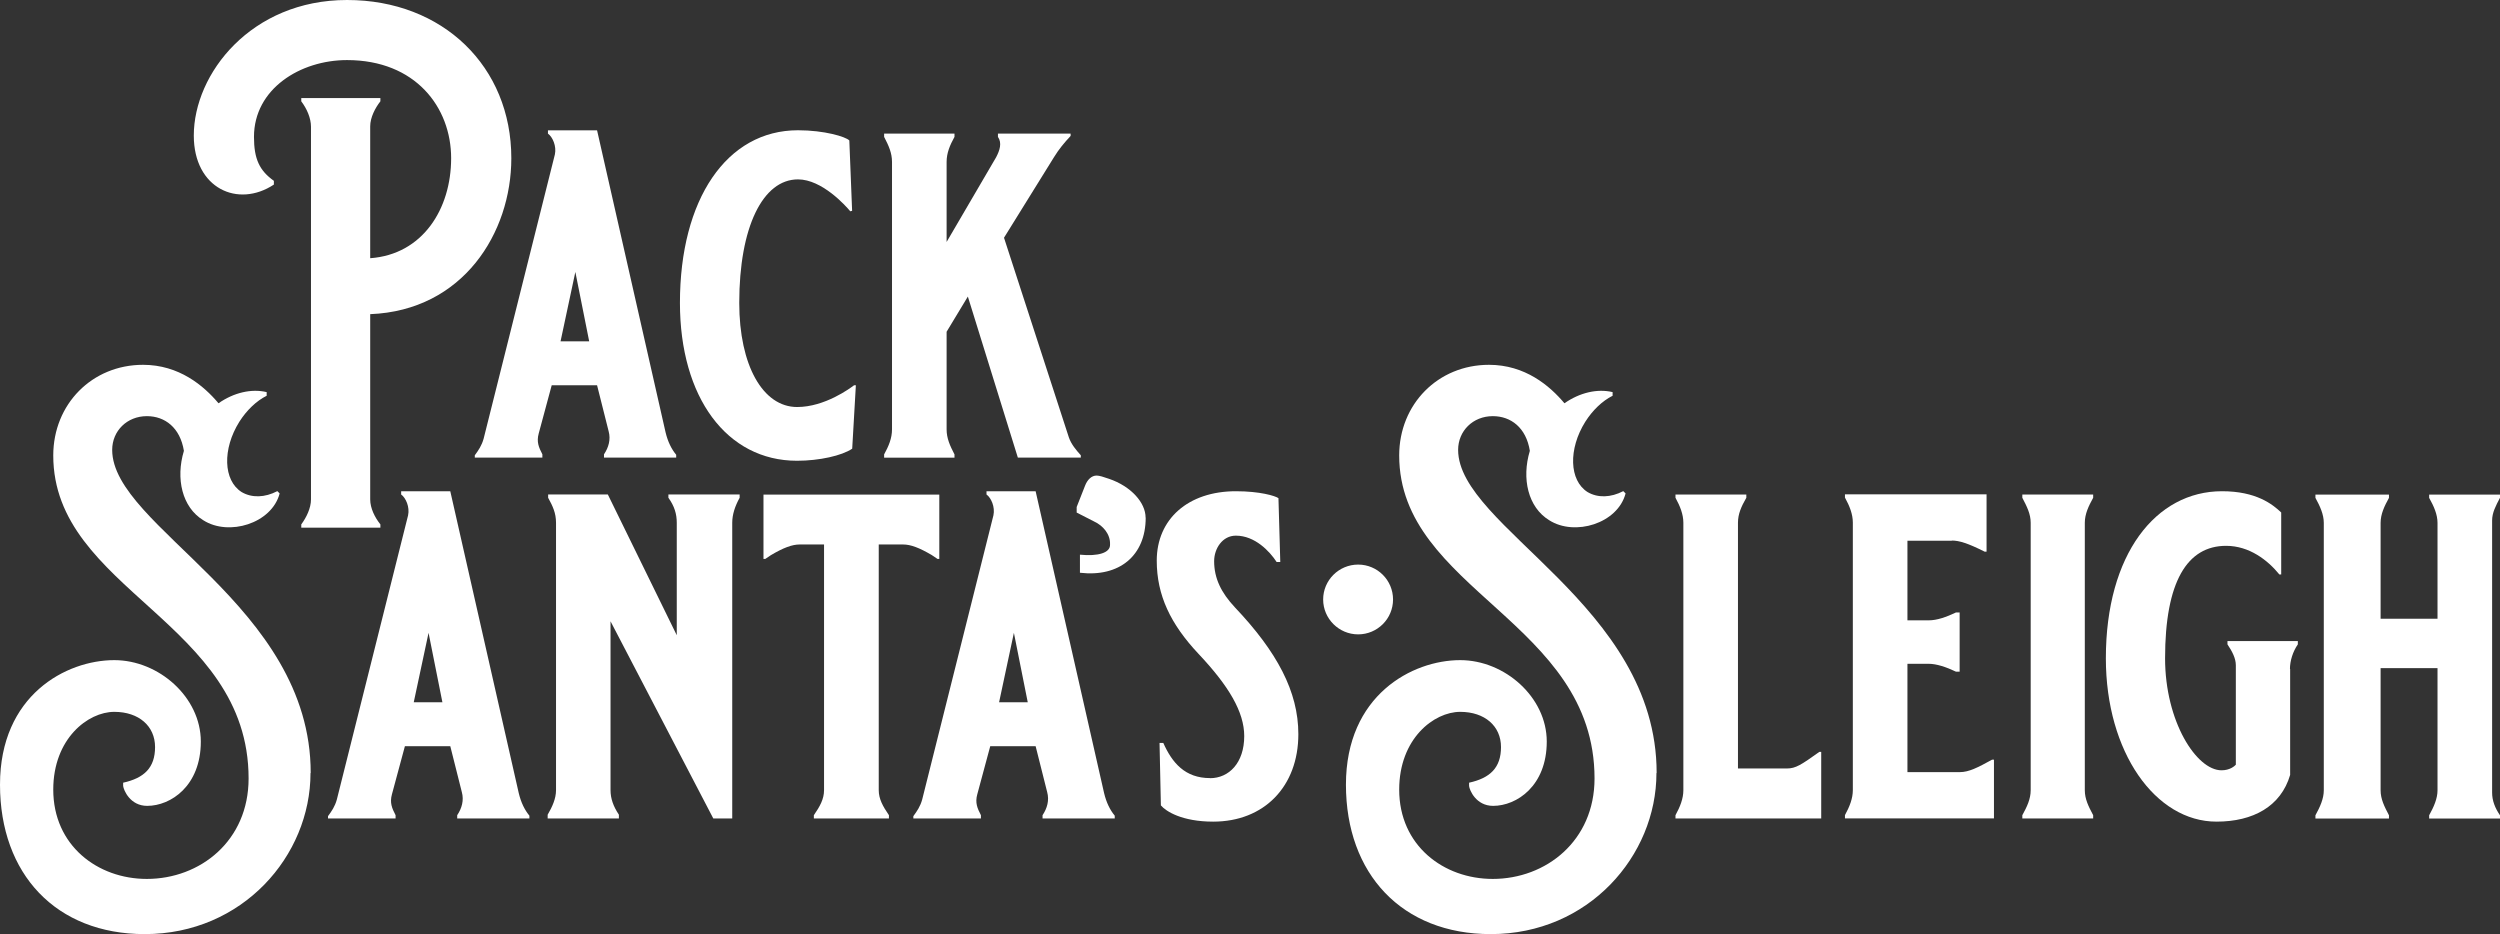 <?xml version="1.0" encoding="UTF-8"?><svg id="Layer_1" xmlns="http://www.w3.org/2000/svg" xmlns:xlink="http://www.w3.org/1999/xlink" viewBox="0 0 260.06 97.17"><rect x="0" y="0" width="260.06" height="97.17" fill="#333333" stroke="none"/><defs><style>.cls-1{fill:none;}.cls-1,.cls-2{stroke-width:0px;}.cls-2{fill:#fff;}.cls-3{clip-path:url(#clippath);}</style><clipPath id="clippath"><rect class="cls-1" width="260.06" height="97.17"/></clipPath></defs><g class="cls-3"><path class="cls-2" d="m38.51,32.69v19.26c0,.91.48,1.88,1.06,2.6v.34h-8.23v-.34c.53-.72,1.01-1.69,1.01-2.6V13.19c0-.91-.43-1.88-1.01-2.65v-.34h8.23v.34c-.53.67-1.06,1.68-1.06,2.6v13.72c5.44-.39,8.42-5.1,8.42-10.4s-3.71-10.21-10.83-10.21c-4.86,0-9.68,2.99-9.68,7.99,0,2.31.58,3.51,2.07,4.57v.39c-3.71,2.46-8.33.43-8.33-5.1C20.16,7.66,26.13,0,36.1,0s17.09,6.93,17.09,16.46c0,7.75-5.01,15.84-14.68,16.22"/><path class="cls-2" d="m62.11,13.56l7.12,31.39c.24,1.01.63,1.78,1.11,2.36v.29h-7.51v-.34c.48-.72.72-1.54.48-2.41l-1.2-4.77h-4.72l-1.35,5.01c-.24.87,0,1.44.38,2.17v.34h-7.03v-.24c.39-.53.72-1.01.92-1.73l7.41-29.56c.19-.87-.24-1.83-.72-2.17v-.34h5.1Zm-3.8,21.95h2.98l-1.44-7.22-1.54,7.22Z"/><path class="cls-2" d="m88.64,46.68c-1.06.72-3.42,1.25-5.73,1.25-7.32,0-12.18-6.6-12.18-16.42,0-10.78,4.86-17.96,12.28-17.96,2.74,0,4.96.67,5.34,1.06l.29,7.32-.19.05c-.48-.58-2.94-3.32-5.44-3.32-3.66,0-6.11,4.96-6.11,12.85,0,6.5,2.46,10.83,6.02,10.83,2.89,0,5.54-1.97,5.92-2.26h.19l-.38,6.59Z"/><path class="cls-2" d="m105.88,47.6l-5.2-16.75-2.21,3.66v10.16c0,.91.34,1.68.82,2.6v.34h-7.32v-.34c.48-.87.82-1.69.82-2.6v-27.83c0-.92-.34-1.68-.82-2.6v-.34h7.32v.34c-.48.87-.82,1.68-.82,2.6v8.33l5.15-8.81c.38-.72.63-1.49.19-2.12v-.34h7.56v.24c-.67.72-1.2,1.35-1.73,2.21l-5.2,8.38,6.74,20.75c.24.72.77,1.35,1.25,1.88v.24h-6.55Z"/><path class="cls-2" d="m32.3,80.42c0,8.62-7.08,16.75-17.24,16.75C5.82,97.17,0,90.92,0,81.62s6.88-12.95,11.89-12.95c4.62,0,9,3.85,9,8.47s-3.13,6.69-5.58,6.69c-1.78,0-2.45-1.64-2.5-2.07v-.34c2.17-.48,3.32-1.54,3.32-3.71s-1.68-3.66-4.24-3.66c-2.74,0-6.35,2.79-6.35,8.09,0,5.82,4.62,9.29,9.73,9.29,5.54,0,10.59-3.95,10.59-10.45,0-16.32-20.32-19.59-20.32-33.6,0-5.34,4.04-9.43,9.34-9.43,3.75,0,6.31,2.17,7.85,4,1.59-1.11,3.42-1.54,5.01-1.16v.38c-1.06.53-2.07,1.49-2.84,2.7-1.78,2.84-1.68,6.11.24,7.32,1.06.62,2.41.58,3.71-.1l.24.24c-.82,3.13-5.3,4.48-7.94,2.79-2.21-1.35-2.89-4.33-2.02-7.22-.39-2.41-1.97-3.61-3.85-3.61-2.07,0-3.61,1.54-3.61,3.51,0,8.04,20.65,16.13,20.65,33.6"/><path class="cls-2" d="m46.84,51.1l7.12,31.39c.24,1.01.63,1.78,1.11,2.36v.29h-7.51v-.34c.48-.72.72-1.54.48-2.41l-1.2-4.77h-4.72l-1.35,5.01c-.24.87,0,1.44.38,2.17v.34h-7.03v-.24c.39-.53.72-1.01.92-1.73l7.41-29.56c.19-.87-.24-1.83-.72-2.17v-.34h5.1Zm-3.8,21.95h2.98l-1.44-7.22-1.54,7.22Z"/><path class="cls-2" d="m76.94,51.44v.34c-.48.87-.77,1.73-.77,2.6v30.76h-1.97l-10.69-20.51v17.57c0,.87.29,1.68.87,2.55v.39h-7.41v-.39c.48-.82.87-1.68.87-2.55v-27.82c0-1.01-.34-1.73-.82-2.6v-.34h6.21l7.17,14.64v-11.7c0-.91-.24-1.73-.87-2.6v-.34h7.41Z"/><path class="cls-2" d="m84.66,85.14v-.34c.63-.91,1.06-1.68,1.06-2.6v-25.56h-2.55c-.77,0-1.68.34-2.98,1.11l-.58.39h-.19v-6.69h18.29v6.69h-.19l-.58-.39c-1.3-.77-2.21-1.11-2.98-1.11h-2.55v25.56c0,.91.43,1.68,1.06,2.6v.34h-7.8Z"/><path class="cls-2" d="m107.73,51.1l7.12,31.39c.24,1.01.63,1.78,1.11,2.36v.29h-7.51v-.34c.48-.72.72-1.54.48-2.41l-1.2-4.77h-4.72l-1.35,5.01c-.24.87,0,1.44.38,2.17v.34h-7.03v-.24c.39-.53.72-1.01.92-1.73l7.41-29.56c.19-.87-.24-1.83-.72-2.17v-.34h5.1Zm-3.8,21.95h2.98l-1.44-7.22-1.54,7.22Z"/><path class="cls-2" d="m119.18,53.85c0,3.95-2.74,6.21-6.84,5.73v-1.88c1.88.19,3.18-.19,3.13-1.06.05-1.06-.72-1.97-1.69-2.41l-1.78-.91v-.58l.87-2.21c.24-.63.68-1.06,1.2-1.06.29,0,.72.14,1.3.34,2.26.77,3.8,2.46,3.8,4.04"/><path class="cls-2" d="m125.87,80.95c1.97,0,3.56-1.59,3.56-4.38,0-2.5-1.59-5.2-4.77-8.57-2.89-3.08-4.33-6.07-4.33-9.68,0-4.33,3.27-7.22,8.23-7.22,2.5,0,4.09.48,4.43.72l.19,6.64h-.38c-.72-1.11-2.26-2.74-4.24-2.74-1.4,0-2.26,1.35-2.26,2.65,0,1.78.72,3.27,2.16,4.81,4.38,4.62,6.6,8.76,6.6,13.19,0,5.44-3.56,9.1-8.86,9.1-3.22,0-4.91-1.06-5.44-1.69l-.14-6.5h.39c.92,2.07,2.26,3.66,4.86,3.66"/><path class="cls-2" d="m172.31,80.42c0,8.62-7.08,16.75-17.23,16.75-9.24,0-15.07-6.26-15.07-15.55s6.88-12.95,11.89-12.95c4.62,0,9,3.85,9,8.47s-3.13,6.69-5.58,6.69c-1.78,0-2.46-1.64-2.5-2.07v-.34c2.17-.48,3.32-1.54,3.32-3.71s-1.68-3.66-4.24-3.66c-2.74,0-6.35,2.79-6.35,8.09,0,5.82,4.62,9.29,9.73,9.29,5.53,0,10.59-3.95,10.59-10.45,0-16.32-20.32-19.59-20.32-33.6,0-5.34,4.04-9.43,9.34-9.43,3.76,0,6.31,2.17,7.85,4,1.59-1.11,3.42-1.54,5.01-1.16v.38c-1.06.53-2.07,1.49-2.84,2.7-1.78,2.84-1.68,6.11.24,7.32,1.06.62,2.41.58,3.71-.1l.24.24c-.82,3.13-5.29,4.48-7.94,2.79-2.21-1.35-2.89-4.33-2.02-7.22-.38-2.41-1.97-3.61-3.85-3.61-2.07,0-3.61,1.54-3.61,3.51,0,8.04,20.65,16.13,20.65,33.6"/><path class="cls-2" d="m181.66,51.44v.34c-.53.92-.87,1.69-.87,2.6v25.56h5.1c.91,0,1.49-.39,3.37-1.73h.19v6.93h-15.16v-.34c.48-.87.82-1.73.82-2.6v-27.82c0-.87-.34-1.73-.82-2.6v-.34h7.37Z"/><path class="cls-2" d="m203.04,56.25h-4.62v8.28h2.21c.87,0,1.83-.34,2.84-.82h.38v6.16h-.38c-1.01-.48-2.02-.82-2.84-.82h-2.21v11.27h5.44c.96,0,1.88-.48,3.37-1.3h.19v6.11h-15.5v-.34c.48-.87.82-1.73.82-2.6v-27.83c0-.87-.34-1.73-.82-2.6v-.34h14.73v5.97h-.19c-1.73-.87-2.65-1.16-3.42-1.16"/><path class="cls-2" d="m217.74,51.44v.34c-.48.87-.87,1.69-.87,2.6v27.82c0,.92.38,1.68.87,2.6v.34h-7.37v-.34c.48-.87.87-1.68.87-2.6v-27.82c0-.91-.39-1.68-.87-2.6v-.34h7.37Z"/><path class="cls-2" d="m238.23,69.59v11.02c-.96,3.27-3.85,4.86-7.66,4.86-6.35,0-11.51-7.22-11.51-16.99,0-10.83,5.2-17.38,12.08-17.38,3.56,0,5.25,1.35,6.16,2.21v6.45h-.19c-1.21-1.49-3.13-2.98-5.54-2.98-4.04,0-6.35,3.71-6.35,11.7,0,6.59,3.27,11.65,5.87,11.65.87,0,1.35-.43,1.49-.58v-10.35c0-.72-.38-1.44-.87-2.17v-.34h7.32v.34c-.53.77-.82,1.73-.82,2.55"/><path class="cls-2" d="m260.06,51.44v.34c-.43.82-.82,1.54-.82,2.36v28.31c0,.82.29,1.59.82,2.36v.34h-7.37v-.34c.48-.87.87-1.73.87-2.6v-12.71h-5.92v12.71c0,.92.39,1.68.87,2.6v.34h-7.65v-.34c.48-.87.87-1.73.87-2.6v-27.82c0-.87-.39-1.73-.87-2.6v-.34h7.65v.34c-.48.87-.87,1.69-.87,2.6v9.97h5.92v-9.97c0-.87-.38-1.73-.87-2.6v-.34h7.37Z"/><path class="cls-2" d="m144.91,62.36c0,2.01-1.63,3.63-3.63,3.63s-3.64-1.63-3.64-3.63,1.63-3.63,3.64-3.63,3.63,1.63,3.63,3.63"/></g></svg>